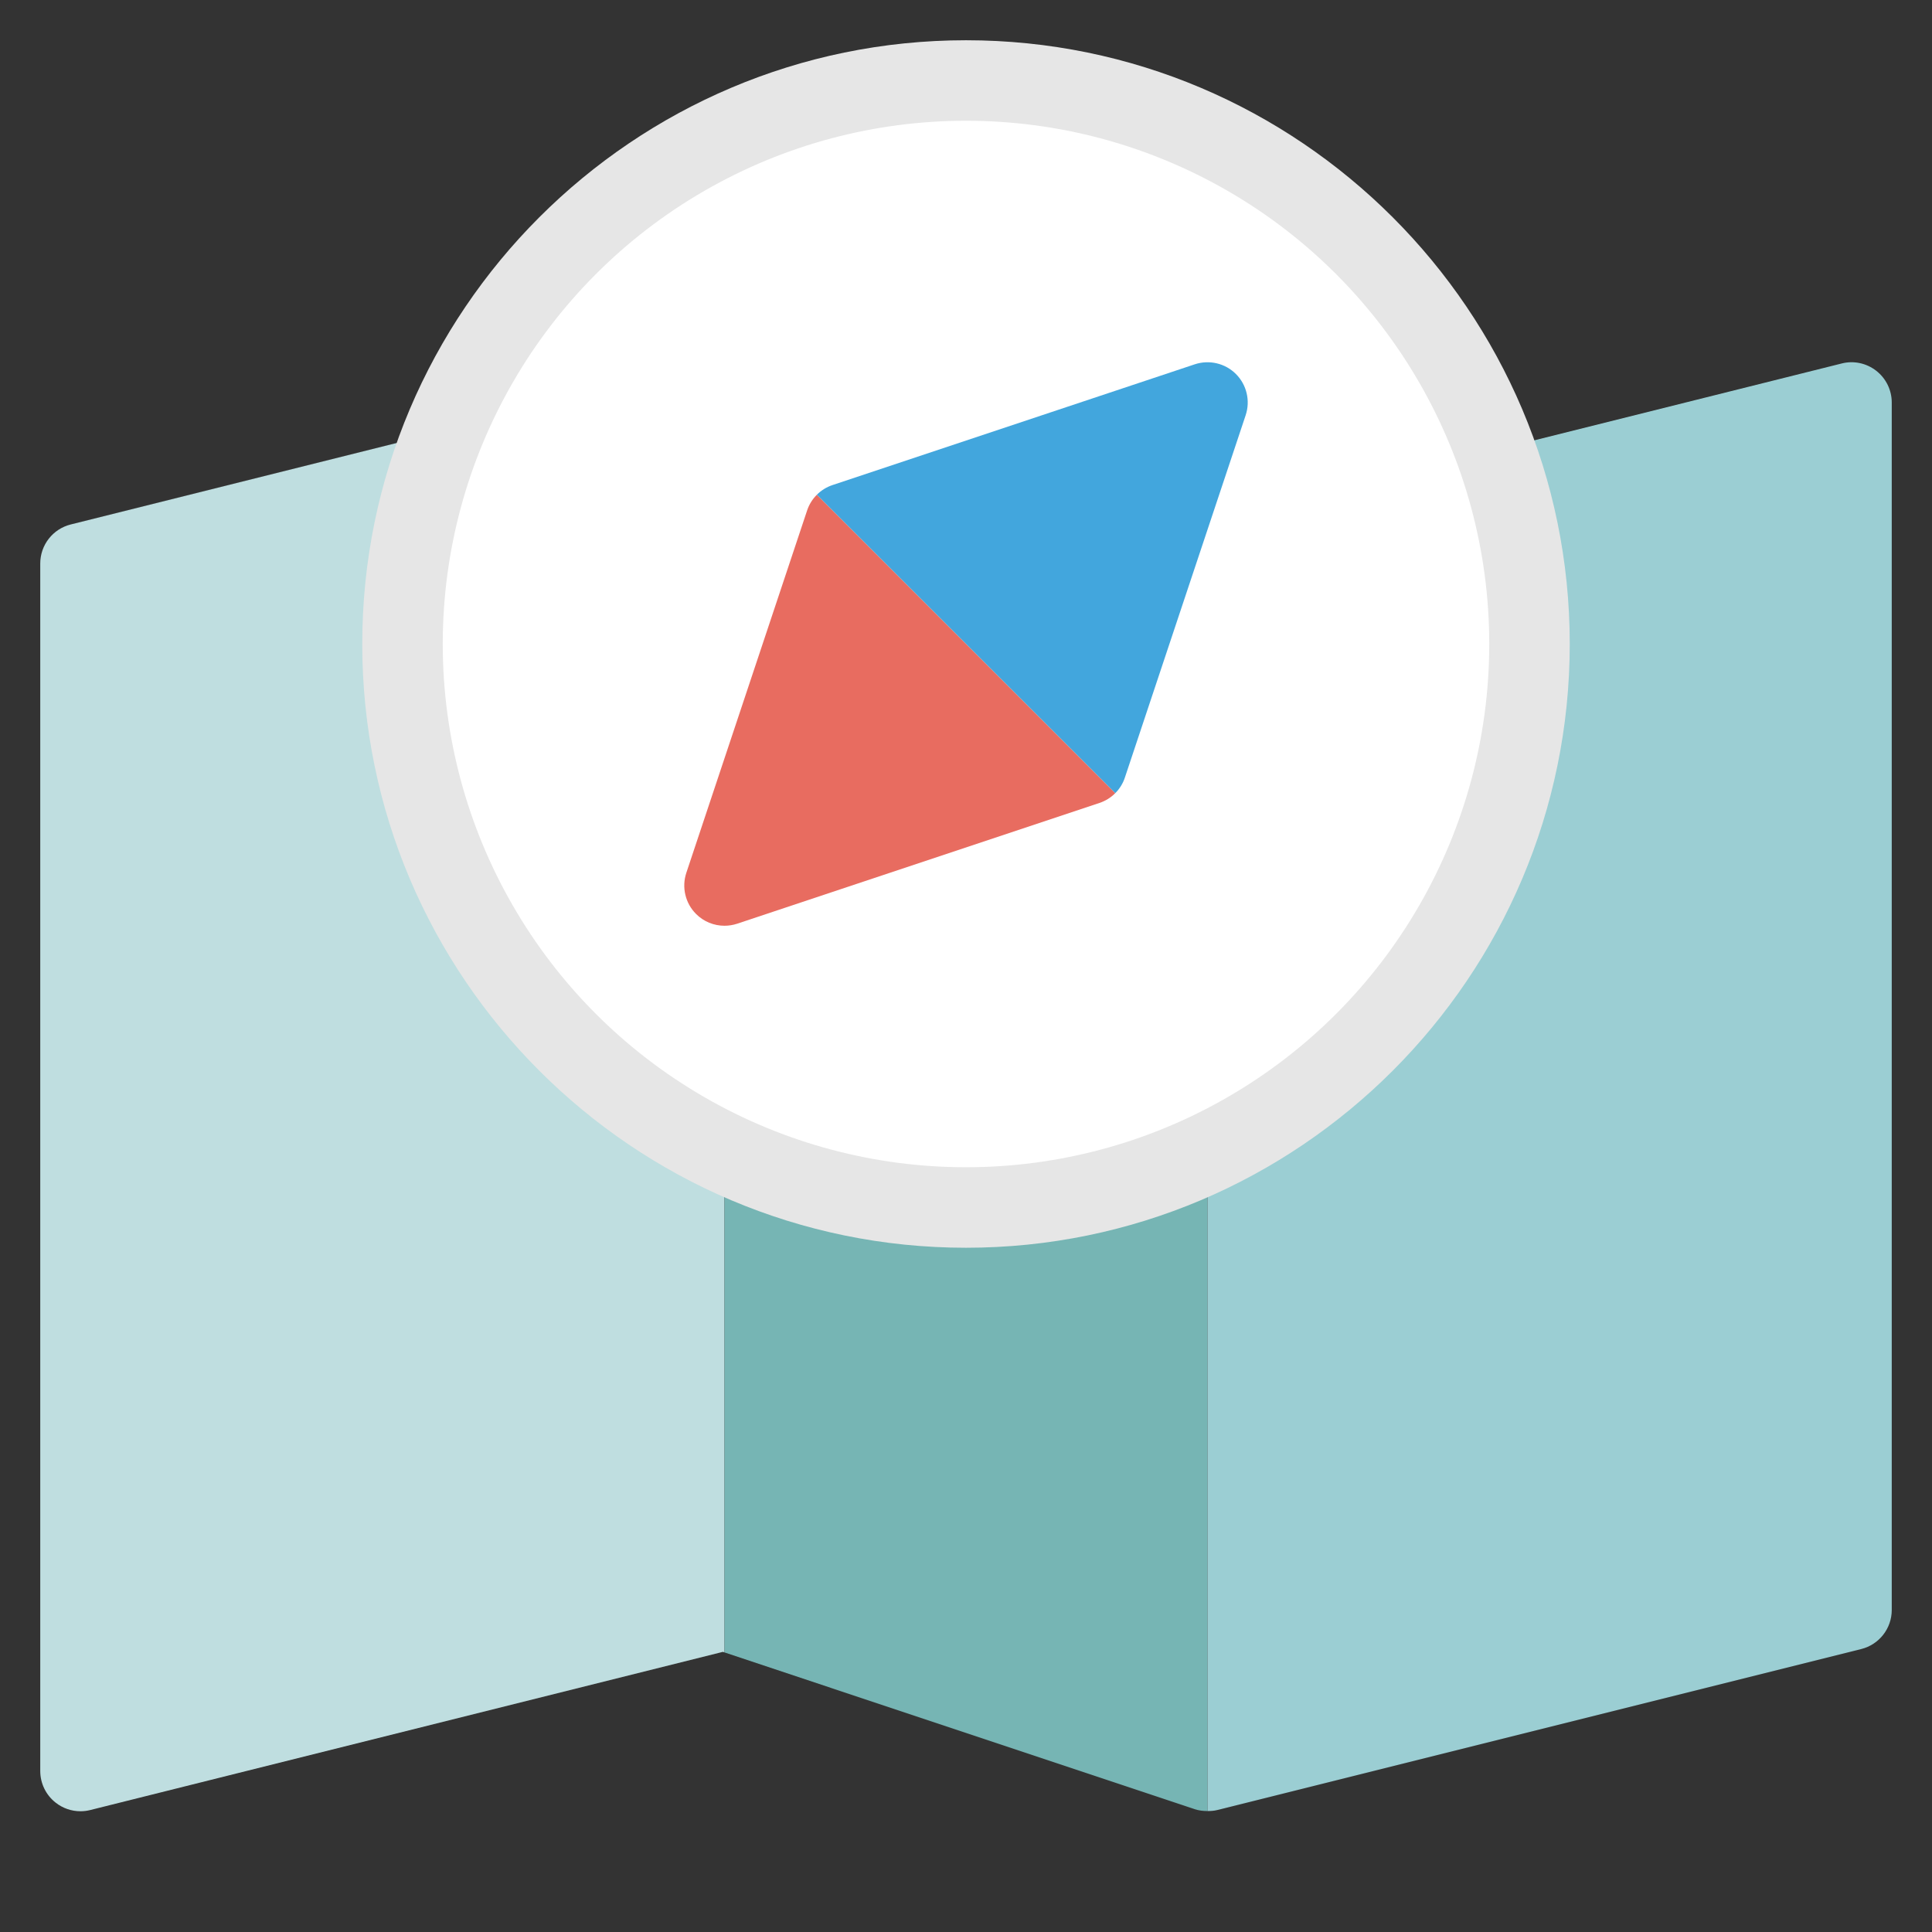 <svg xmlns="http://www.w3.org/2000/svg" viewBox="0 0 48 48" width="48" height="48"><rect x="0" y="0" width="48" height="48" fill="#333333" stroke="none"/><g class="nc-icon-wrapper"><path fill="#BFDEE0" d="M17.758,9.03l-16,4C1.312,13.141,1,13.541,1,14v30c0,0.308,0.142,0.599,0.385,0.788 C1.562,44.927,1.779,45,2,45c0.081,0,0.162-0.01,0.242-0.03l15.718-3.93L18,41.054V9.005 C17.919,9.005,17.837,9.01,17.758,9.03z"></path> <path fill="#76B5B4" d="M18.316,9.051C18.214,9.017,18.107,9.005,18,9.005v32.049l11.684,3.895 C29.786,44.983,29.893,44.995,30,44.995V12.946L18.316,9.051z"></path> <path fill="#9BCED3" d="M46.615,9.212c-0.243-0.19-0.56-0.258-0.857-0.182l-15.718,3.93L30,12.946 v32.049c0.081,0,0.163-0.005,0.242-0.025l16-4C46.687,40.859,47,40.459,47,40V10 C47,9.692,46.858,9.401,46.615,9.212z"></path> <path fill="#E6E6E6" d="M24,31c-8.271,0-15-6.729-15-15S15.729,1,24,1s15,6.729,15,15S32.271,31,24,31z"></path> <circle fill="#FFFFFF" cx="24" cy="16" r="13"></circle> <path fill="#42A6DD" d="M27.948,19.316l3-9c0.12-0.359,0.026-0.756-0.241-1.023 c-0.267-0.268-0.664-0.361-1.023-0.242l-9,3c-0.149,0.05-0.283,0.133-0.391,0.242l7.414,7.414 C27.816,19.599,27.899,19.466,27.948,19.316z"></path> <path fill="#E86C60" d="M20.293,12.293c-0.108,0.108-0.192,0.242-0.241,0.391l-3,9 c-0.12,0.359-0.026,0.756,0.241,1.023C17.483,22.898,17.739,23,18,23c0.105,0,0.213-0.017,0.316-0.051 l9-3c0.149-0.05,0.283-0.133,0.391-0.242L20.293,12.293z"></path></g></svg>